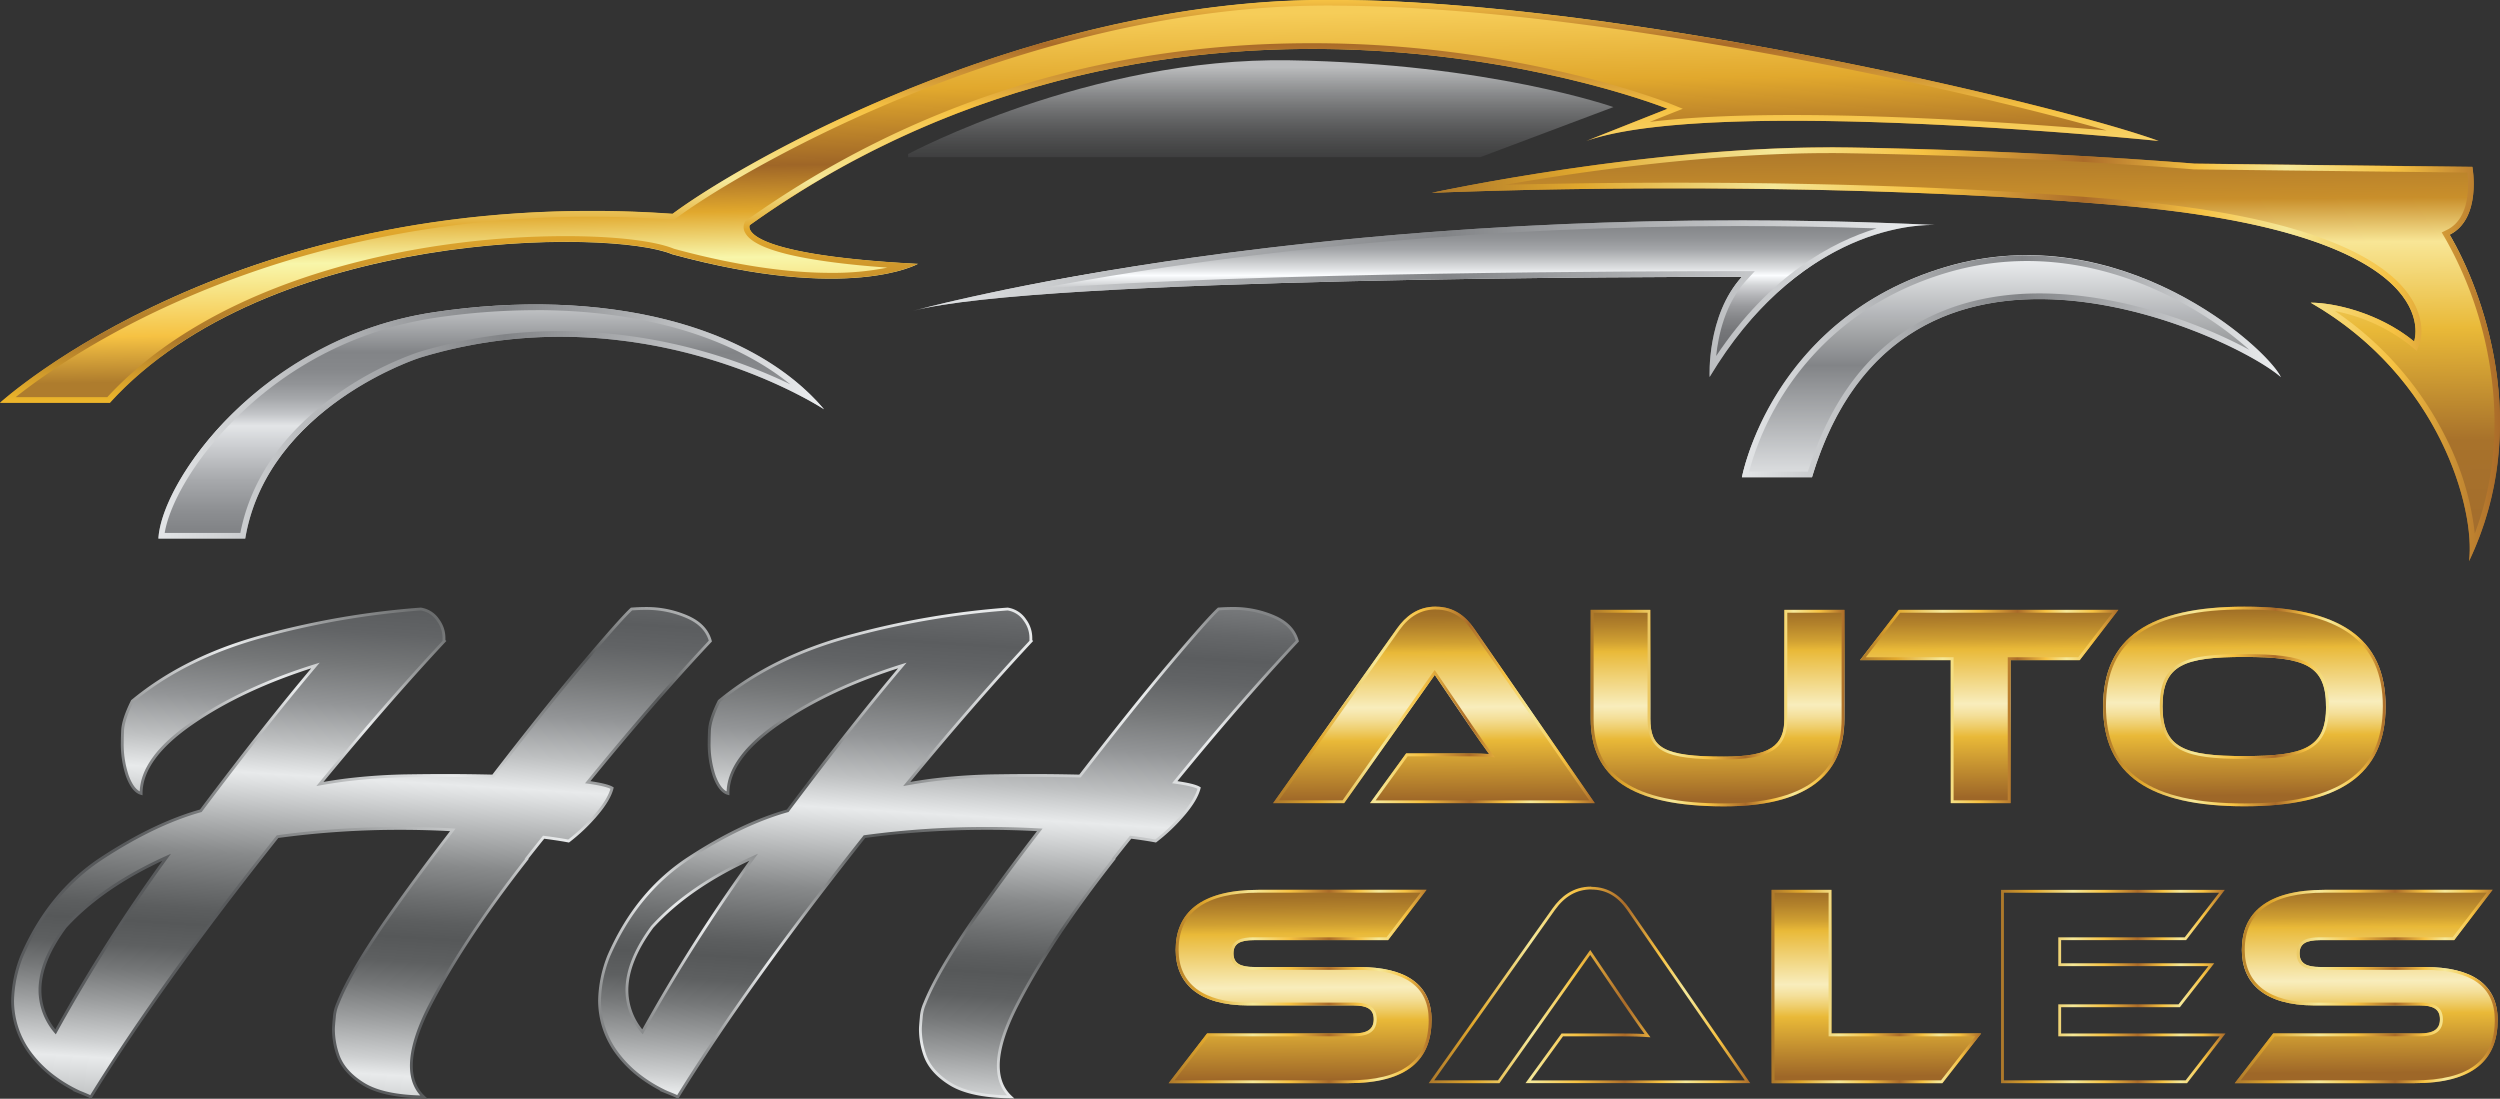 <svg id="Layer_1" data-name="Layer 1" xmlns="http://www.w3.org/2000/svg" xmlns:xlink="http://www.w3.org/1999/xlink" viewBox="0 0 880.31 386.89"><rect x="0" y="0" width="880.31" height="386.89" fill="#333333" stroke="none"/><defs><style>.cls-1{fill:url(#linear-gradient);}.cls-2{fill:url(#New_Gradient_Swatch_1);}.cls-3{fill:url(#linear-gradient-2);}.cls-4{fill:url(#New_Gradient_Swatch_1-2);}.cls-5{fill:url(#linear-gradient-3);}.cls-6{fill:url(#New_Gradient_Swatch_1-3);}.cls-7{fill:url(#linear-gradient-4);}.cls-8{fill:url(#linear-gradient-5);}.cls-9{fill:url(#linear-gradient-6);}.cls-10{fill:url(#linear-gradient-7);}.cls-11{opacity:0.73;fill:url(#linear-gradient-8);}.cls-12{fill:url(#linear-gradient-9);}.cls-13{fill:url(#linear-gradient-13);}.cls-14{fill:url(#linear-gradient-14);}.cls-15{fill:url(#linear-gradient-15);}.cls-16{fill:url(#linear-gradient-16);}.cls-17{fill:url(#linear-gradient-17);}.cls-18{fill:url(#linear-gradient-22);}.cls-19{fill:url(#linear-gradient-23);}.cls-20{fill:url(#linear-gradient-24);}.cls-21{fill:url(#linear-gradient-25);}.cls-22{fill:url(#linear-gradient-26);}.cls-23{fill:url(#linear-gradient-27);}.cls-24{fill:none;stroke-miterlimit:10;stroke:url(#linear-gradient-29);}</style><linearGradient id="linear-gradient" x1="269.68" y1="570.36" x2="269.68" y2="483.93" gradientUnits="userSpaceOnUse"><stop offset="0" stop-color="#828487"/><stop offset="0.07" stop-color="#8c8e91"/><stop offset="0.2" stop-color="#a7a9ac"/><stop offset="0.36" stop-color="#d2d4d7"/><stop offset="0.42" stop-color="#e3e5e7"/><stop offset="0.47" stop-color="#c2c4c7"/><stop offset="0.53" stop-color="#a6a8ab"/><stop offset="0.59" stop-color="#929497"/><stop offset="0.65" stop-color="#86888b"/><stop offset="0.72" stop-color="#828487"/><stop offset="1" stop-color="#e3e5e7"/></linearGradient><linearGradient id="New_Gradient_Swatch_1" x1="152.47" y1="532.51" x2="386.89" y2="532.51" gradientUnits="userSpaceOnUse"><stop offset="0" stop-color="#e3e5e7"/><stop offset="0.52" stop-color="#828487"/><stop offset="1" stop-color="#edeff1"/></linearGradient><linearGradient id="linear-gradient-2" x1="598.28" y1="514.58" x2="598.28" y2="460.55" gradientUnits="userSpaceOnUse"><stop offset="0" stop-color="#6a6b6e"/><stop offset="0.16" stop-color="#6d6e71"/><stop offset="0.26" stop-color="#757679"/><stop offset="0.34" stop-color="#848588"/><stop offset="0.42" stop-color="#999a9d"/><stop offset="0.49" stop-color="#b4b5b8"/><stop offset="0.56" stop-color="#d4d6d8"/><stop offset="0.62" stop-color="#fbfdff"/><stop offset="0.66" stop-color="#e1e3e5"/><stop offset="0.73" stop-color="#bfc1c3"/><stop offset="0.79" stop-color="#a4a6a9"/><stop offset="0.86" stop-color="#919396"/><stop offset="0.93" stop-color="#86888b"/><stop offset="1" stop-color="#828487"/></linearGradient><linearGradient id="New_Gradient_Swatch_1-2" x1="418.21" y1="489.26" x2="778.35" y2="489.26" xlink:href="#New_Gradient_Swatch_1"/><linearGradient id="linear-gradient-3" x1="804.96" y1="554.02" x2="804.96" y2="474.68" gradientUnits="userSpaceOnUse"><stop offset="0" stop-color="#e3e5e7"/><stop offset="0.52" stop-color="#828487"/><stop offset="0.82" stop-color="#c5c7c9"/><stop offset="1" stop-color="#edeff1"/></linearGradient><linearGradient id="New_Gradient_Swatch_1-3" x1="710.08" y1="513.04" x2="899.85" y2="513.04" xlink:href="#New_Gradient_Swatch_1"/><linearGradient id="linear-gradient-4" x1="788.55" y1="435.17" x2="789.47" y2="575.06" gradientUnits="userSpaceOnUse"><stop offset="0" stop-color="#ab772b"/><stop offset="0.14" stop-color="#c98f2b"/><stop offset="0.25" stop-color="#f8e696"/><stop offset="0.47" stop-color="#e9b938"/><stop offset="0.75" stop-color="#a8722b"/><stop offset="1" stop-color="#a36d2d"/></linearGradient><linearGradient id="linear-gradient-5" x1="600.83" y1="508.84" x2="977.01" y2="508.84" gradientUnits="userSpaceOnUse"><stop offset="0" stop-color="#ab772b"/><stop offset="0.14" stop-color="#e1a82d"/><stop offset="0.32" stop-color="#f5e899"/><stop offset="0.46" stop-color="#f6c243"/><stop offset="0.61" stop-color="#aa6b29"/><stop offset="0.72" stop-color="#f6c243"/><stop offset="0.8" stop-color="#f5e899"/><stop offset="0.9" stop-color="#f6c243"/><stop offset="1" stop-color="#aa6b29"/></linearGradient><linearGradient id="linear-gradient-6" x1="475.47" y1="389.92" x2="477.26" y2="513.85" gradientUnits="userSpaceOnUse"><stop offset="0" stop-color="#f6cd59"/><stop offset="0.2" stop-color="#e1a82d"/><stop offset="0.41" stop-color="#9f6627"/><stop offset="0.54" stop-color="#e1a82d"/><stop offset="0.67" stop-color="#f8f6aa"/><stop offset="0.87" stop-color="#f6c243"/><stop offset="1" stop-color="#ae7c2d"/></linearGradient><linearGradient id="linear-gradient-7" x1="476.77" y1="525.94" x2="476.77" y2="384.09" gradientUnits="userSpaceOnUse"><stop offset="0" stop-color="#eeb72b"/><stop offset="0.16" stop-color="#ab772b"/><stop offset="0.43" stop-color="#e1a82d"/><stop offset="0.55" stop-color="#f5e899"/><stop offset="0.73" stop-color="#f6c243"/><stop offset="0.89" stop-color="#aa6b29"/><stop offset="1" stop-color="#f6c243"/></linearGradient><linearGradient id="linear-gradient-8" x1="540.65" y1="439.2" x2="540.65" y2="407.81" gradientUnits="userSpaceOnUse"><stop offset="0" stop-color="#828487" stop-opacity="0.21"/><stop offset="1" stop-color="#edeff1"/></linearGradient><linearGradient id="linear-gradient-9" x1="740.53" y1="596.57" x2="740.98" y2="665.16" gradientUnits="userSpaceOnUse"><stop offset="0" stop-color="#9c6b25"/><stop offset="0.05" stop-color="#a27127"/><stop offset="0.11" stop-color="#b4832b"/><stop offset="0.19" stop-color="#d0a032"/><stop offset="0.24" stop-color="#e9b938"/><stop offset="0.52" stop-color="#f8edbc"/><stop offset="0.54" stop-color="#f7e9b2"/><stop offset="0.58" stop-color="#f4df99"/><stop offset="0.63" stop-color="#efcf6f"/><stop offset="0.69" stop-color="#e9b938"/><stop offset="1" stop-color="#9e6728"/></linearGradient><linearGradient id="linear-gradient-13" x1="545.04" y1="632.31" x2="658.27" y2="632.31" xlink:href="#linear-gradient-5"/><linearGradient id="linear-gradient-14" x1="656.85" y1="633.43" x2="746.17" y2="633.43" xlink:href="#linear-gradient-5"/><linearGradient id="linear-gradient-15" x1="751.67" y1="632.87" x2="842.61" y2="632.87" xlink:href="#linear-gradient-5"/><linearGradient id="linear-gradient-16" x1="837.23" y1="632.87" x2="936.72" y2="632.87" xlink:href="#linear-gradient-5"/><linearGradient id="linear-gradient-17" x1="741.82" y1="695.53" x2="742.26" y2="763.08" xlink:href="#linear-gradient-9"/><linearGradient id="linear-gradient-22" x1="508.21" y1="731.47" x2="600.79" y2="731.47" xlink:href="#linear-gradient-5"/><linearGradient id="linear-gradient-23" x1="599.78" y1="730.91" x2="713" y2="730.91" xlink:href="#linear-gradient-5"/><linearGradient id="linear-gradient-24" x1="720.54" y1="731.47" x2="794.29" y2="731.47" xlink:href="#linear-gradient-5"/><linearGradient id="linear-gradient-25" x1="801.31" y1="731.47" x2="880.36" y2="731.47" xlink:href="#linear-gradient-5"/><linearGradient id="linear-gradient-26" x1="883.62" y1="731.47" x2="976.19" y2="731.47" xlink:href="#linear-gradient-5"/><linearGradient id="linear-gradient-27" x1="334.62" y1="826.29" x2="351.94" y2="539.69" gradientUnits="userSpaceOnUse"><stop offset="0" stop-color="#585a5c"/><stop offset="0.03" stop-color="#696b6d"/><stop offset="0.1" stop-color="#97999a"/><stop offset="0.19" stop-color="#e0e2e3"/><stop offset="0.2" stop-color="#e8eaeb"/><stop offset="0.22" stop-color="#ced0d1"/><stop offset="0.27" stop-color="#9b9d9e"/><stop offset="0.31" stop-color="#757778"/><stop offset="0.34" stop-color="#5e6061"/><stop offset="0.37" stop-color="#565859"/><stop offset="0.39" stop-color="#5c5e5f"/><stop offset="0.42" stop-color="#6d6f70"/><stop offset="0.46" stop-color="#888a8b"/><stop offset="0.5" stop-color="#aeb0b1"/><stop offset="0.55" stop-color="#dfe1e2"/><stop offset="0.56" stop-color="#e8eaeb"/><stop offset="0.6" stop-color="#bec0c1"/><stop offset="0.65" stop-color="#939597"/><stop offset="0.7" stop-color="#757778"/><stop offset="0.74" stop-color="#626466"/><stop offset="0.77" stop-color="#5b5d5f"/><stop offset="0.8" stop-color="#656769"/><stop offset="0.85" stop-color="#808284"/><stop offset="0.92" stop-color="#acaeaf"/><stop offset="1" stop-color="#e8eaeb"/></linearGradient><linearGradient id="linear-gradient-29" x1="226.24" y1="916.02" x2="456.23" y2="517.67" gradientUnits="userSpaceOnUse"><stop offset="0.03" stop-color="#5b5d5f"/><stop offset="0.35" stop-color="#585a5c"/><stop offset="0.38" stop-color="#696b6d"/><stop offset="0.44" stop-color="#97999a"/><stop offset="0.51" stop-color="#e0e2e3"/><stop offset="0.52" stop-color="#e8eaeb"/><stop offset="0.54" stop-color="#ced0d1"/><stop offset="0.57" stop-color="#9b9d9e"/><stop offset="0.61" stop-color="#757778"/><stop offset="0.63" stop-color="#5e6061"/><stop offset="0.65" stop-color="#565859"/><stop offset="0.65" stop-color="#57595a"/><stop offset="0.68" stop-color="#838586"/><stop offset="0.71" stop-color="#a7a9aa"/><stop offset="0.74" stop-color="#c4c6c7"/><stop offset="0.78" stop-color="#d8dadb"/><stop offset="0.81" stop-color="#e4e6e7"/><stop offset="0.84" stop-color="#e8eaeb"/><stop offset="0.86" stop-color="#d3d5d6"/><stop offset="0.9" stop-color="#a0a2a3"/><stop offset="0.95" stop-color="#7a7c7e"/><stop offset="0.98" stop-color="#636567"/><stop offset="1" stop-color="#5b5d5f"/></linearGradient></defs><path class="cls-1" d="M152.47,573.73c1.13-20.48,36.41-70.55,96.72-79.65s112.66,4.55,137.7,34.14c0,0-63.73-42.11-142.25-18.21,0,0-53.76,17.07-61.59,63.72Z" transform="translate(-96.7 -384.09)"/><path class="cls-2" d="M285.35,493.29c37.19,0,68.94,9.39,89.66,26.15-3.77-1.82-8.29-3.84-13.51-5.86A189,189,0,0,0,294,500.67a171.6,171.6,0,0,0-50,7.43,115.94,115.94,0,0,0-28.4,14.64c-18.77,13.14-30.58,30-34.26,49H154.7c1.52-9.4,9.72-25.31,25.34-40.67a125.69,125.69,0,0,1,69.45-35,242,242,0,0,1,35.86-2.76m0-2a242.6,242.6,0,0,0-36.16,2.79c-60.31,9.1-95.59,59.17-96.72,79.65h30.58c7.83-46.65,61.59-63.72,61.59-63.72A168.72,168.72,0,0,1,294,502.67c54.2,0,92.87,25.55,92.87,25.55C367,504.73,330,491.29,285.35,491.29Z" transform="translate(-96.7 -384.09)"/><path class="cls-3" d="M418.21,493.56s146.2-40.45,360.14-30.21c0,0-45.51-3.41-79.65,53.49,0,0-1.14-21.63,11.38-35.28C688.45,481.56,462,481.67,418.21,493.56Z" transform="translate(-96.7 -384.09)"/><path class="cls-4" d="M708.92,463.69c16.11,0,32.39.27,48.6.82-15.59,4.73-37.47,16.4-56.52,44.94.75-7.26,3.14-18.46,10.55-26.54l3.07-3.35h-4.54c-32.83,0-170.83.36-247.68,6.25,10.29-2,22.25-4.1,35.74-6.22,46.21-7.25,120.28-15.9,210.78-15.9m0-2c-175.51,0-290.71,31.87-290.71,31.87,43.83-11.89,270.24-12,291.87-12-12.52,13.65-11.38,35.28-11.38,35.28,30.48-50.81,70-53.53,78.16-53.53l1,0c-23.86-1.14-46.88-1.64-68.94-1.64Zm68.94,1.64.49,0-.49,0Z" transform="translate(-96.7 -384.09)"/><path class="cls-5" d="M710.08,552.11s10.24-55.76,71.69-74S895,506.59,899.85,516.84c-16.8-14.8-133.6-69.42-165.1,35.27Z" transform="translate(-96.7 -384.09)"/><path class="cls-6" d="M810.45,476c25.47,0,46.8,9.74,60.21,17.92a122.54,122.54,0,0,1,18.12,13.38c-16.55-9-45.07-19.89-74-19.89-28.3,0-65.28,10.94-81.47,62.73H712.6a98.9,98.9,0,0,1,12.06-27.23c9.16-14.45,26.6-33.61,57.68-42.82A99.06,99.06,0,0,1,810.45,476m0-2a100.58,100.58,0,0,0-28.68,4.17c-61.45,18.21-71.69,74-71.69,74h24.67c14.55-48.36,47.3-62.73,80-62.73,38.08,0,76.07,19.5,85.11,27.46-4.06-8.6-41.21-42.87-89.4-42.87Z" transform="translate(-96.7 -384.09)"/><path class="cls-7" d="M600.83,452S679.35,434.9,747.63,436s121.76,5.69,121.76,5.69l97.87,1.14s3.41,18.2-8,23.89c11.38,19.35,29.59,67.15,6.83,114.94,2.28-18.21-10.24-64.86-55.76-91,8,0,23.9,3.42,36.42,13.66,0,0,13.65-37.56-102.42-47.8S600.83,452,600.83,452Z" transform="translate(-96.7 -384.09)"/><path class="cls-8" d="M741,438c2.23,0,4.45,0,6.61.06,67.42,1.12,121.09,5.64,121.62,5.68h.15l96.15,1.12c.47,4.32,1,16.09-7.12,20.13l-1.92.95,1.09,1.85a133.68,133.68,0,0,1,16,46.09c3.15,20.48,1.32,40-5.44,58.06A98.44,98.44,0,0,0,958,538.28a116.44,116.44,0,0,0-39.08-44.65,61.51,61.51,0,0,1,26.63,12.24l2.18,1.78,1-2.65c.1-.29,2.53-7.24-3.07-16-7.86-12.34-31.76-28.33-101.06-34.44-46.14-4.07-99.31-6.14-158-6.14-24.12,0-44.89.37-60,.75C653.84,444.44,699,438,741,438m0-2c-66.62,0-140.16,16-140.16,16s35.3-1.58,85.68-1.58c45.33,0,102.87,1.28,157.85,6.13,116.07,10.24,102.42,47.8,102.42,47.8-12.52-10.24-28.45-13.66-36.42-13.66,45.52,26.18,58,72.83,55.76,91,22.76-47.79,4.55-95.59-6.83-114.94,11.38-5.69,8-23.89,8-23.89l-97.87-1.14s-53.48-4.55-121.76-5.69c-2.21,0-4.41-.06-6.64-.06Z" transform="translate(-96.7 -384.09)"/><path class="cls-9" d="M96.7,525.94s84.49-77.29,236.84-66.53c23.76-17.68,111.39-67.75,209.25-74.58s276.44,35.17,314,48.88c0,0-156.22-16-201.56,0l28.63-11.33s-169.56-68.28-323.18,41c0,0-5.69,10.24,59.17,13.66,0,0-23.9,13.65-86.49-3.42-21.62-9.1-142.24-9.1-198,52.35Z" transform="translate(-96.7 -384.09)"/><path class="cls-10" d="M565.85,386.09c55,0,122.65,10.88,169.77,20,41.69,8.08,79.46,17.22,102.86,23.92-24.77-2.1-70.23-5.42-110.8-5.42-20.19,0-36.93.82-50.08,2.43l7-2.79,4.66-1.84-4.65-1.87c-.53-.21-53.53-21.22-125.94-21.22-73.91,0-140.91,21-199.15,62.41l-.37.26-.22.4a3.9,3.9,0,0,0,.22,3.78c3.28,5.93,20.08,10,50,12.18a97.33,97.33,0,0,1-19.88,1.84c-16,0-34.57-2.86-55.23-8.48-6.77-2.8-21-4.46-38.11-4.46-52.89,0-122.93,14.91-161.44,56.7H102.22c7.28-5.79,24-18,49.19-30.05a335.1,335.1,0,0,1,64.77-23,372.13,372.13,0,0,1,88.47-10.47c9.47,0,19.14.35,28.75,1l.74,0,.6-.44c22.95-17.08,110.46-67.38,208.19-74.19,7-.5,14.75-.74,22.92-.74m0-2c-8.07,0-15.79.23-23.06.74-97.86,6.83-185.49,56.9-209.25,74.58q-14.88-1.05-28.89-1c-134.1,0-207.95,67.56-207.95,67.56h38.7c40.26-44.37,114.34-56.7,160.55-56.7,17.79,0,31.45,1.82,37.45,4.35,24.08,6.57,42.43,8.59,55.89,8.59,21.55,0,30.6-5.17,30.6-5.17-64.86-3.42-59.17-13.66-59.17-13.66,68.28-48.55,139.7-62,198-62,72.86,0,125.19,21.07,125.19,21.07l-28.63,11.33c15.12-5.33,42.54-7.11,72.41-7.11,59.72,0,129.15,7.11,129.15,7.11C822,421,666.41,384.09,565.85,384.09Z" transform="translate(-96.7 -384.09)"/><path class="cls-11" d="M416.48,438.32s63.72-34.14,134.28-33S664.83,421.8,664.83,421.8L617.9,439.45H416.48" transform="translate(-96.7 -384.09)"/><g id="Version_2" data-name="Version 2"><path class="cls-12" d="M579.12,666.9l12.72-17.5h17.09c4.07,0,8.85,0,12.1.21-1.83-2.45-4.68-6.62-6.91-9.87l-12.21-18L570,666.9H545l43.64-61.55c2.85-4,7-7.63,13.64-7.63,6.3,0,10.47,3.36,13.42,7.63l42.53,61.55Z" transform="translate(-96.7 -384.09)"/><path class="cls-12" d="M746.17,637.19q0,30.82-42.42,30.83c-32.76,0-46.9-10.28-46.9-30.83V598.84h21v38.35c0,10.08,4.27,13.33,25.94,13.33,16.17,0,21.26-3.76,21.26-13.33V598.84h21.16Z" transform="translate(-96.7 -384.09)"/><path class="cls-12" d="M842.61,598.84,829,616.54H804.67V666.9H783.61V616.54H751.67l13.63-17.7Z" transform="translate(-96.7 -384.09)"/><path class="cls-12" d="M936.72,632.82C936.72,657.13,920,668,887,668s-49.74-10.89-49.74-35.2,16.58-35.1,49.74-35.1S936.72,608.51,936.72,632.82Zm-21,0c0-14.65-7.63-17.4-28.79-17.4s-28.79,2.75-28.79,17.4,7.63,17.5,28.79,17.5S915.76,647.47,915.76,632.82Z" transform="translate(-96.7 -384.09)"/><path class="cls-13" d="M602.32,598.72c5.13,0,9.26,2.36,12.6,7.2l41.44,60H581.08l11.27-15.5h16.58c4.13,0,8.82,0,12,.2l2.16.14-1.3-1.73c-1.65-2.21-4.1-5.78-6.26-8.93l-.63-.9-12.2-18-.81-1.19-.84,1.17L569.45,665.9H547l42.52-60c3.48-4.86,7.67-7.22,12.82-7.22m0-1c-6.62,0-10.79,3.66-13.64,7.63L545,666.9H570l31.94-45.17,12.21,18c2.23,3.25,5.08,7.42,6.91,9.87-3.25-.21-8-.21-12.1-.21H591.84l-12.72,17.5h79.15l-42.53-61.55c-3-4.27-7.12-7.63-13.42-7.63Z" transform="translate(-96.7 -384.09)"/><path class="cls-14" d="M745.17,599.84v37.35c0,9.89-3.43,17.4-10.2,22.31S717.61,667,703.75,667c-16.14,0-27.65-2.47-35.18-7.54-7.21-4.86-10.72-12.15-10.72-22.29V599.84h19v37.35c0,11.25,5.79,14.33,26.94,14.33,16.22,0,22.26-3.88,22.26-14.33V599.84h19.16m1-1H725v38.35c0,9.57-5.09,13.33-21.26,13.33-21.67,0-25.94-3.25-25.94-13.33V598.84h-21v38.35c0,20.55,14.14,30.83,46.9,30.83q42.42,0,42.42-30.83V598.84Z" transform="translate(-96.7 -384.09)"/><path class="cls-15" d="M840.58,599.84l-12.09,15.7H803.67V665.9H784.61V615.54H753.7l12.09-15.7h74.79m2-1H765.3l-13.63,17.7h31.94V666.9h21.06V616.54H829l13.63-17.7Z" transform="translate(-96.7 -384.09)"/><path class="cls-16" d="M887,598.72c33.26,0,48.75,10.84,48.75,34.1S920.23,667,887,667s-48.74-10.87-48.74-34.2,15.49-34.1,48.74-34.1m0,52.6c20.6,0,29.79-2.67,29.79-18.5S908,614.42,887,614.42s-29.79,2.56-29.79,18.4,9.19,18.5,29.79,18.5m0-53.6c-33.16,0-49.74,10.79-49.74,35.1S853.81,668,887,668s49.75-10.89,49.75-35.2S920,597.72,887,597.72Zm0,52.6c-21.16,0-28.79-2.85-28.79-17.5s7.63-17.4,28.79-17.4,28.79,2.75,28.79,17.4-7.63,17.5-28.79,17.5Z" transform="translate(-96.7 -384.09)"/><path class="cls-17" d="M575.25,724.61c16.59,0,25.54,6.2,25.54,18.61,0,13.94-8.44,22.28-29.2,22.28H508.21L521.74,748h51.48c5,0,7.22-1.42,7.22-5s-2.23-4.88-7.22-4.88h-37c-17.5,0-25.53-7.84-25.53-19.54,0-12.81,8.54-21.16,29.19-21.16H599l-13.53,17.7h-47.2c-4.89,0-7.23,1.23-7.23,4.68s2.34,4.79,7.23,4.79Z" transform="translate(-96.7 -384.09)"/><path class="cls-17" d="M633.86,765.5,646.57,748h17.09c4.07,0,8.85,0,12.11.21-1.83-2.44-4.68-6.62-6.92-9.87l-12.21-18L624.7,765.5H599.78L643.42,704c2.85-4,7-7.63,13.63-7.63,6.31,0,10.48,3.36,13.43,7.63L713,765.5Z" transform="translate(-96.7 -384.09)"/><path class="cls-17" d="M794.29,748l-13.63,17.5H720.54V697.44h21.05V748Z" transform="translate(-96.7 -384.09)"/><path class="cls-17" d="M880.36,748l-13.53,17.5H801.31V697.44h78.85l-13.64,17.7h-44v8.14h53.92l-12.1,15.47H822.47V748Z" transform="translate(-96.7 -384.09)"/><path class="cls-17" d="M950.66,724.61c16.58,0,25.53,6.2,25.53,18.61,0,13.94-8.44,22.28-29.19,22.28H883.62L897.15,748h51.47c5,0,7.23-1.42,7.23-5s-2.24-4.88-7.23-4.88h-37c-17.49,0-25.53-7.84-25.53-19.54,0-12.81,8.55-21.16,29.2-21.16h59.1l-13.53,17.7h-47.2c-4.88,0-7.22,1.23-7.22,4.68s2.34,4.79,7.22,4.79Z" transform="translate(-96.7 -384.09)"/><path class="cls-18" d="M596.93,698.44l-12,15.7h-46.7c-3.83,0-8.23.65-8.23,5.68,0,5.19,4.7,5.79,8.23,5.79h37c16.28,0,24.54,5.92,24.54,17.61,0,14.32-9.22,21.28-28.2,21.28H510.25l12-15.5h51c3.53,0,8.22-.62,8.22-6s-4.69-5.88-8.22-5.88h-37c-15.82,0-24.53-6.59-24.53-18.54,0-13.37,9.48-20.16,28.19-20.16h57.08m2-1H539.85c-20.65,0-29.19,8.35-29.19,21.16,0,11.7,8,19.54,25.53,19.54h37c5,0,7.22,1.42,7.22,4.88s-2.23,5-7.22,5H521.74l-13.53,17.5h63.38c20.76,0,29.2-8.34,29.2-22.28,0-12.41-8.95-18.61-25.54-18.61h-37c-4.89,0-7.23-1.33-7.23-4.79s2.34-4.68,7.23-4.68h47.2L599,697.44Z" transform="translate(-96.7 -384.09)"/><path class="cls-19" d="M657.05,697.32c5.14,0,9.26,2.36,12.61,7.2l41.44,60H635.82L647.08,749h16.58c4.14,0,8.82,0,12.05.21l2.16.13-1.3-1.73c-1.65-2.21-4.11-5.78-6.27-8.93l-.62-.9-12.21-18-.81-1.19-.83,1.18L624.18,764.5H601.71l42.52-60c3.49-4.86,7.68-7.22,12.82-7.22m0-1c-6.61,0-10.78,3.67-13.63,7.63L599.78,765.5H624.7l31.94-45.17,12.21,18c2.24,3.25,5.09,7.43,6.92,9.87-3.26-.21-8-.21-12.11-.21H646.57l-12.71,17.5H713L670.48,704c-3-4.27-7.12-7.63-13.43-7.63Z" transform="translate(-96.7 -384.09)"/><path class="cls-20" d="M740.59,698.44V749h51.65l-12.07,15.5H721.54V698.44h19.05m1-1H720.54V765.5h60.12L794.29,748h-52.7V697.44Z" transform="translate(-96.7 -384.09)"/><path class="cls-21" d="M878.12,698.44,866,714.14H821.47v10.14h52.87L863.8,737.75H821.47V749h56.85l-12,15.5h-64V698.44h75.81m2-1H801.31V765.5h65.52L880.36,748H822.47v-9.25h41.82l12.1-15.47H822.47v-8.14h44l13.64-17.7Z" transform="translate(-96.7 -384.09)"/><path class="cls-22" d="M972.34,698.44l-12,15.7H913.63c-3.83,0-8.22.65-8.22,5.68,0,5.19,4.69,5.79,8.22,5.79h37c16.28,0,24.53,5.92,24.53,17.61,0,14.32-9.22,21.28-28.19,21.28H885.66l12-15.5h51c3.53,0,8.23-.62,8.23-6s-4.7-5.88-8.23-5.88h-37c-15.82,0-24.53-6.59-24.53-18.54,0-13.37,9.49-20.16,28.2-20.16h57.08m2-1h-59.1c-20.65,0-29.2,8.35-29.2,21.16,0,11.7,8,19.54,25.53,19.54h37c5,0,7.23,1.42,7.23,4.88s-2.24,5-7.23,5H897.15l-13.53,17.5H947c20.75,0,29.19-8.34,29.19-22.28,0-12.41-9-18.61-25.53-18.61h-37c-4.88,0-7.22-1.33-7.22-4.79s2.34-4.68,7.22-4.68h47.2l13.53-17.7Z" transform="translate(-96.7 -384.09)"/><g id="Meraphy"><path class="cls-23" d="M256.15,676.31q-9.31-.52-18.43-.52a318.42,318.42,0,0,0-43.28,2.9Q152.91,731,128.69,770.33l-.21-.11h-.11c-.34-.2-1.55-.72-3.62-1.55a50,50,0,0,1-8.85-5.23,40.29,40.29,0,0,1-9.22-9.37,31,31,0,0,1-5.54-17.71,44.93,44.93,0,0,1,3.21-15.53q9.74-22.47,28.27-34.58t34.79-16.67q23.19-30.86,40.38-51.16Q182,626.5,164.2,638.82t-17.81,24.65c-1.93-.55-3.55-2.63-4.87-6.22a35.46,35.46,0,0,1-1.76-11.8c0-.21,0-1.57.11-4.09s1.21-6,3.42-10.41q19.16-15.84,47.47-23.24a293.41,293.41,0,0,1,54.1-9.17,8.91,8.91,0,0,1,6.11,3.94,10.48,10.48,0,0,1,2.07,6.21v.93a.31.31,0,0,0,.11.21q-20.51,22-43.8,50.32c3.1-.55,6-1,8.59-1.34A206.12,206.12,0,0,1,241,657.25q6.1-.09,12.43-.1,8.28,0,16.88.21,18-23.4,31.47-39.35t17.29-19.47c1.73-.13,3.42-.2,5.08-.2a35.86,35.86,0,0,1,14.39,2.9q6.74,2.89,8.29,8.59-20.31,21.64-43.18,49.7c4.48.62,7.35,1.31,8.59,2.07q-1,4-5.54,9.32a63.57,63.57,0,0,1-9.78,9.32q-3.84-.72-8.8-1.34-3,3.72-6,7.55l.1.11Q260,714.93,248.07,738.12q-6.52,12.74-6.52,21.23c0,4.63,1.45,8.28,4.35,11q-14.19-.21-21.18-4.51t-9.06-10.3a28.29,28.29,0,0,1-1.55-8.91c0-.75.1-2.17.31-4.24a14.57,14.57,0,0,1,1.24-5q4.14-10.46,16.26-28.17Q242.8,693.6,256.15,676.31ZM116.26,747.44a595,595,0,0,1,39.14-61.5q-22.68,10.24-35.72,24.54-8.91,12.1-8.91,22.26A22.73,22.73,0,0,0,116.26,747.44Z" transform="translate(-96.7 -384.09)"/><path class="cls-23" d="M462.83,676.31q-9.33-.52-18.43-.52a318.57,318.57,0,0,0-43.29,2.9Q359.59,731,335.36,770.33l-.21-.11h-.1c-.34-.2-1.55-.72-3.62-1.55a50,50,0,0,1-8.86-5.23,40.26,40.26,0,0,1-9.21-9.37,31,31,0,0,1-5.54-17.71A44.93,44.93,0,0,1,311,720.83q9.74-22.47,28.27-34.58t34.79-16.67q23.19-30.86,40.38-51.16-25.79,8.08-43.59,20.4t-17.81,24.65c-1.94-.55-3.56-2.63-4.87-6.22a35.46,35.46,0,0,1-1.76-11.8c0-.21,0-1.57.1-4.09s1.21-6,3.42-10.41q19.16-15.84,47.48-23.24a293.41,293.41,0,0,1,54.1-9.17,8.93,8.93,0,0,1,6.11,3.94,10.48,10.48,0,0,1,2.07,6.21v.93a.29.29,0,0,0,.1.21q-20.49,22-43.8,50.32c3.11-.55,6-1,8.6-1.34a205.94,205.94,0,0,1,23.09-1.56q6.1-.09,12.42-.1,8.3,0,16.88.21Q495,634,508.49,618t17.29-19.47c1.73-.13,3.42-.2,5.08-.2a35.89,35.89,0,0,1,14.39,2.9c4.48,1.93,7.25,4.8,8.28,8.59q-20.29,21.64-43.18,49.7,6.74.93,8.6,2.07-1,4-5.54,9.32a63.63,63.63,0,0,1-9.79,9.32q-3.83-.72-8.8-1.34-3,3.72-6,7.55l.1.11q-22.26,28.37-34.17,51.56-6.53,12.74-6.52,21.23c0,4.63,1.45,8.28,4.35,11q-14.19-.21-21.18-4.51t-9.06-10.3a28,28,0,0,1-1.55-8.91c0-.75.1-2.17.31-4.24a14.34,14.34,0,0,1,1.24-5q4.14-10.46,16.26-28.17Q449.46,693.6,462.83,676.31ZM322.94,747.44a593.28,593.28,0,0,1,39.14-61.5q-22.68,10.24-35.73,24.54-8.89,12.1-8.9,22.26A22.73,22.73,0,0,0,322.94,747.44Z" transform="translate(-96.7 -384.09)"/><path class="cls-24" d="M256.15,676.31q-9.31-.52-18.43-.52a318.42,318.42,0,0,0-43.28,2.9Q152.91,731,128.69,770.33l-.21-.11h-.11c-.34-.2-1.55-.72-3.62-1.55a50,50,0,0,1-8.85-5.23,40.29,40.29,0,0,1-9.22-9.37,31,31,0,0,1-5.54-17.71,44.93,44.93,0,0,1,3.21-15.53q9.74-22.47,28.27-34.58t34.79-16.67q23.19-30.86,40.38-51.16Q182,626.5,164.2,638.82t-17.81,24.65c-1.93-.55-3.55-2.63-4.87-6.22a35.46,35.46,0,0,1-1.76-11.8c0-.21,0-1.57.11-4.09s1.21-6,3.42-10.41q19.16-15.84,47.47-23.24a293.41,293.41,0,0,1,54.1-9.17,8.91,8.91,0,0,1,6.11,3.94,10.48,10.48,0,0,1,2.07,6.21v.93a.31.31,0,0,0,.11.21q-20.51,22-43.8,50.32c3.1-.55,6-1,8.59-1.34A206.12,206.12,0,0,1,241,657.25q6.1-.09,12.43-.1,8.28,0,16.88.21,18-23.4,31.47-39.35t17.29-19.47c1.73-.13,3.42-.2,5.08-.2a35.86,35.86,0,0,1,14.39,2.9q6.74,2.89,8.29,8.59-20.31,21.64-43.18,49.7c4.48.62,7.35,1.31,8.59,2.07q-1,4-5.54,9.32a63.57,63.57,0,0,1-9.78,9.32q-3.84-.72-8.8-1.34-3,3.72-6,7.55l.1.11Q260,714.93,248.07,738.12q-6.52,12.74-6.52,21.23c0,4.63,1.45,8.28,4.35,11q-14.19-.21-21.18-4.51t-9.06-10.3a28.29,28.29,0,0,1-1.55-8.91c0-.75.1-2.17.31-4.24a14.57,14.57,0,0,1,1.24-5q4.14-10.46,16.26-28.17Q242.8,693.6,256.15,676.31ZM116.26,747.44a595,595,0,0,1,39.14-61.5q-22.68,10.24-35.72,24.54-8.91,12.1-8.91,22.26A22.73,22.73,0,0,0,116.26,747.44Z" transform="translate(-96.7 -384.09)"/><path class="cls-24" d="M462.83,676.31q-9.33-.52-18.43-.52a318.57,318.57,0,0,0-43.29,2.9Q359.59,731,335.36,770.33l-.21-.11h-.1c-.34-.2-1.55-.72-3.62-1.55a50,50,0,0,1-8.86-5.23,40.26,40.26,0,0,1-9.21-9.37,31,31,0,0,1-5.54-17.71A44.93,44.93,0,0,1,311,720.83q9.74-22.47,28.27-34.58t34.79-16.67q23.19-30.86,40.38-51.16-25.79,8.08-43.59,20.4t-17.81,24.65c-1.94-.55-3.56-2.63-4.87-6.22a35.46,35.46,0,0,1-1.76-11.8c0-.21,0-1.57.1-4.09s1.21-6,3.42-10.41q19.16-15.84,47.48-23.24a293.41,293.41,0,0,1,54.1-9.17,8.93,8.93,0,0,1,6.11,3.94,10.48,10.48,0,0,1,2.07,6.21v.93a.29.29,0,0,0,.1.21q-20.49,22-43.8,50.32c3.11-.55,6-1,8.6-1.34a205.94,205.94,0,0,1,23.09-1.56q6.1-.09,12.42-.1,8.3,0,16.88.21Q495,634,508.49,618t17.29-19.47c1.73-.13,3.42-.2,5.08-.2a35.89,35.89,0,0,1,14.39,2.9c4.48,1.93,7.25,4.8,8.28,8.59q-20.29,21.64-43.18,49.7,6.74.93,8.6,2.07-1,4-5.54,9.32a63.63,63.63,0,0,1-9.79,9.32q-3.83-.72-8.8-1.34-3,3.72-6,7.55l.1.11q-22.26,28.37-34.17,51.56-6.53,12.74-6.52,21.23c0,4.63,1.45,8.28,4.35,11q-14.19-.21-21.18-4.51t-9.06-10.3a28,28,0,0,1-1.55-8.91c0-.75.1-2.17.31-4.24a14.34,14.34,0,0,1,1.24-5q4.14-10.46,16.26-28.17Q449.46,693.6,462.83,676.31ZM322.94,747.44a593.28,593.28,0,0,1,39.14-61.5q-22.68,10.24-35.73,24.54-8.89,12.1-8.9,22.26A22.73,22.73,0,0,0,322.94,747.44Z" transform="translate(-96.7 -384.09)"/></g></g></svg>